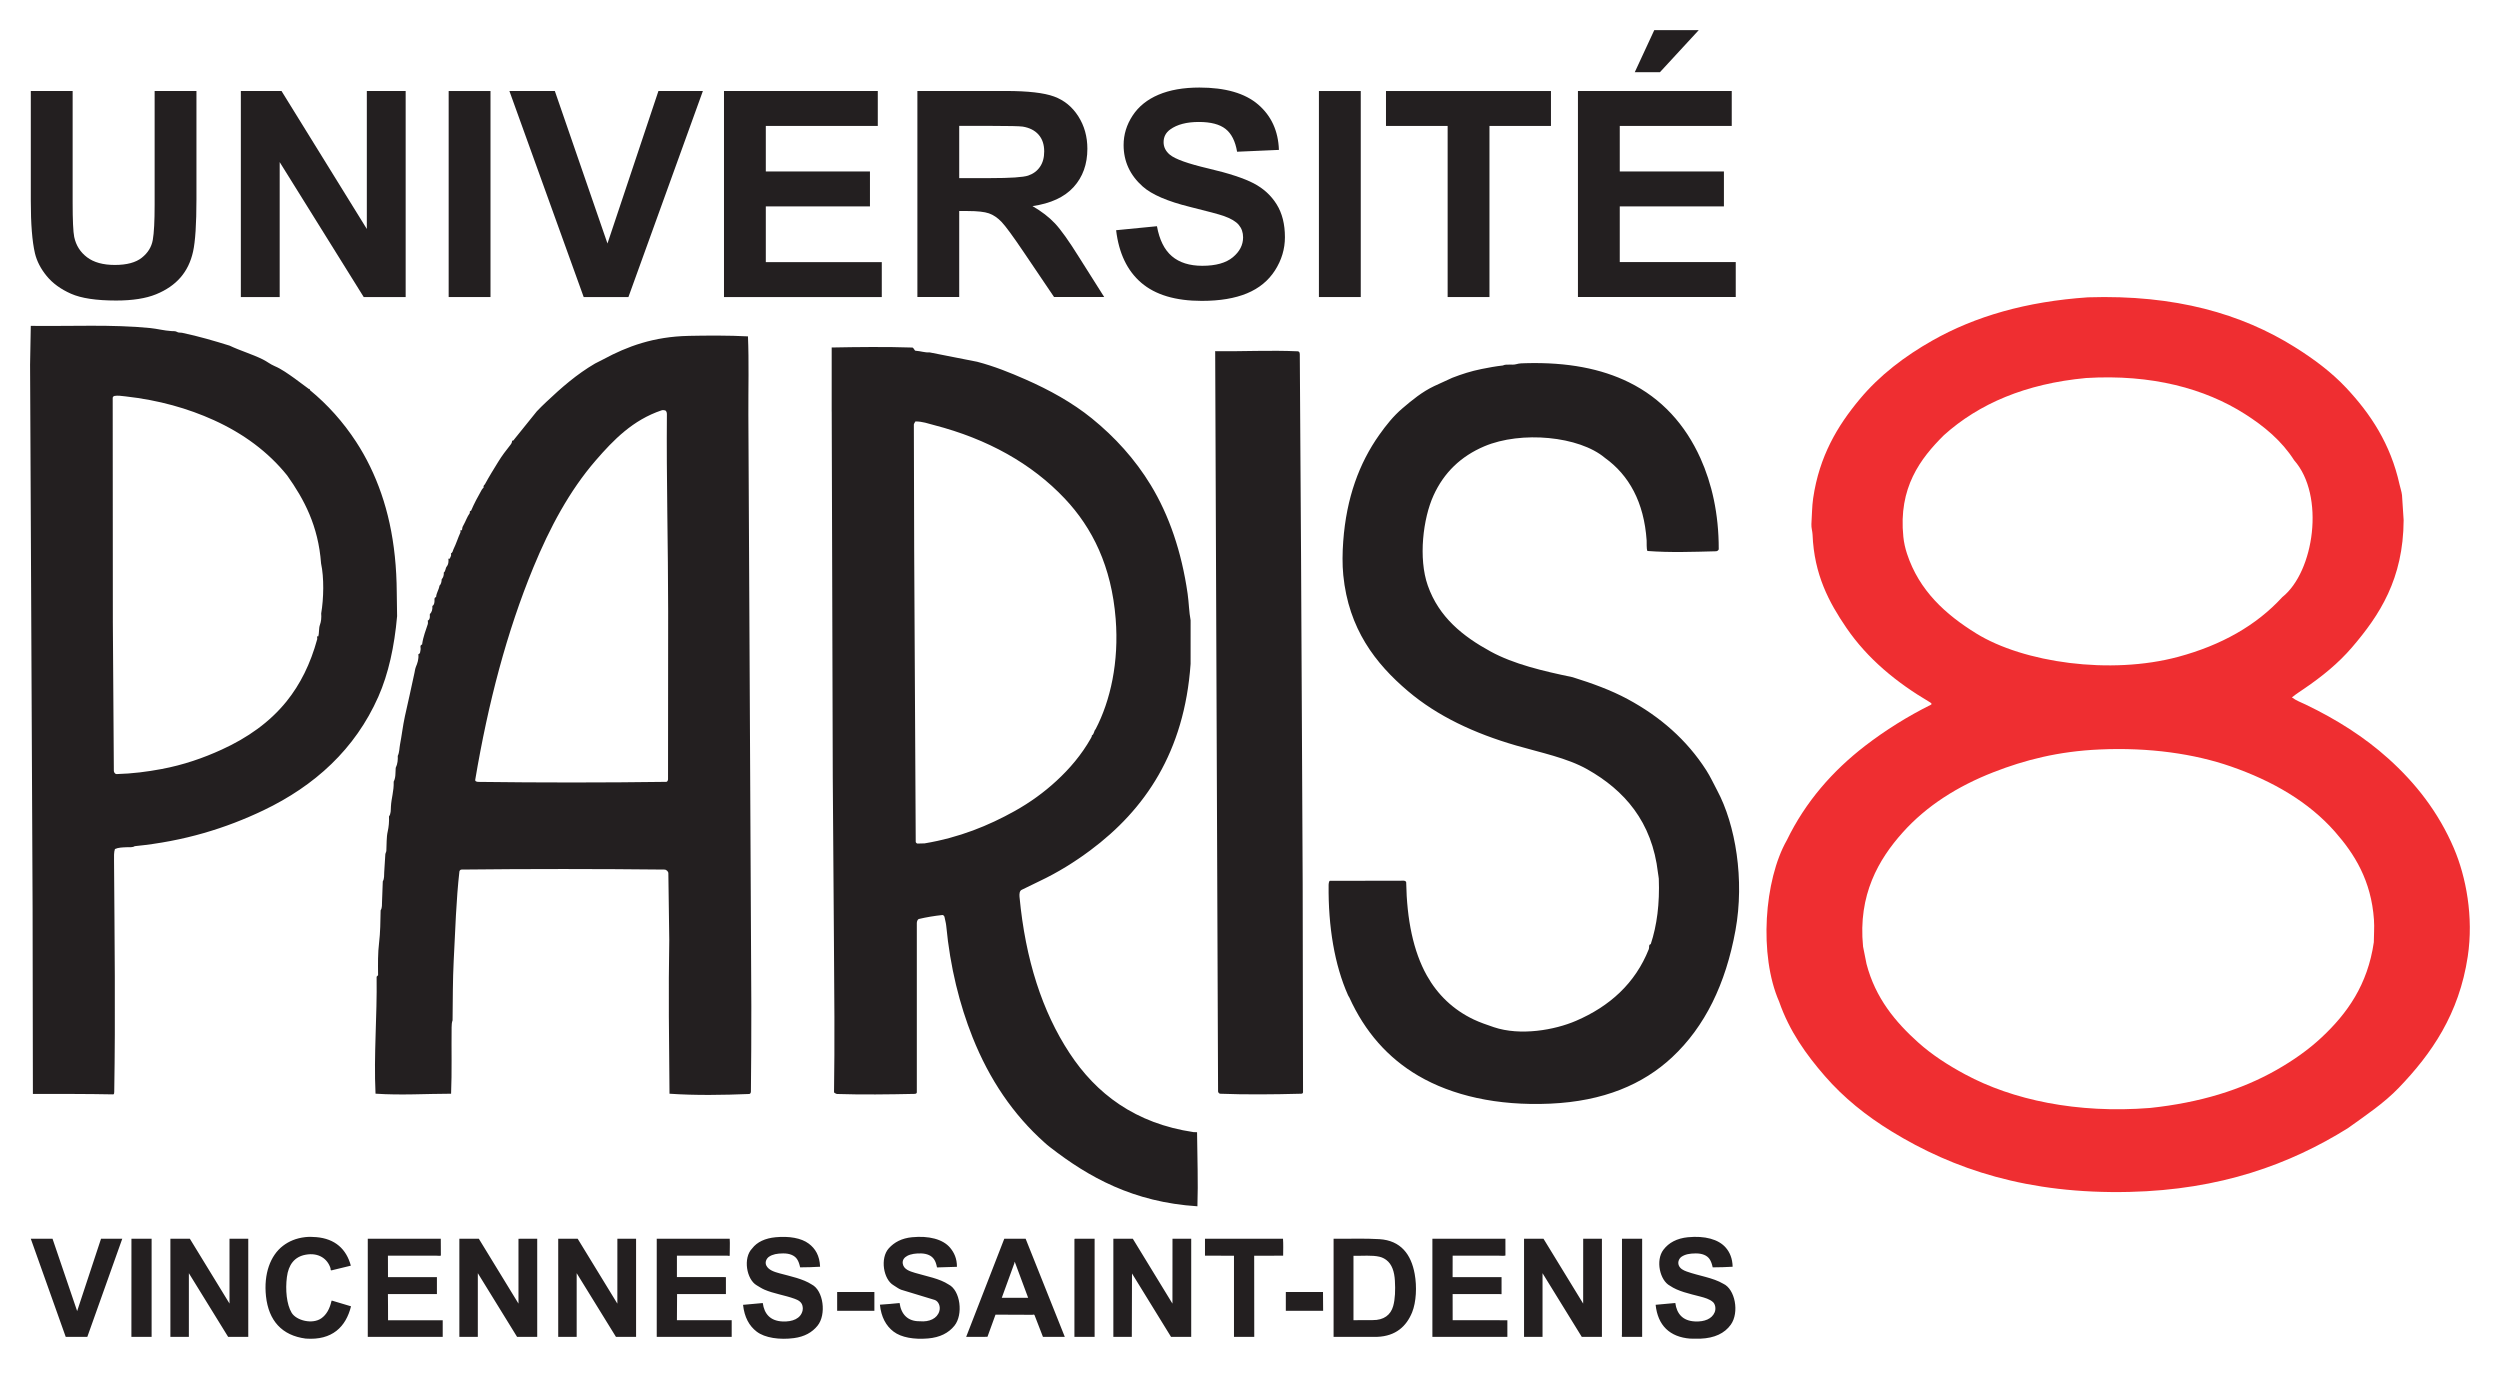<?xml version="1.0" encoding="UTF-8"?>
<svg width="82.875mm" height="46.381mm" version="1.1" viewBox="0 0 293.65 164.34" xmlns="http://www.w3.org/2000/svg" xmlns:cc="http://creativecommons.org/ns#" xmlns:dc="http://purl.org/dc/elements/1.1/" xmlns:rdf="http://www.w3.org/1999/02/22-rdf-syntax-ns#">
<g transform="translate(-501.75 -246.25)">
<g>
<path d="m599.44 294.57v-7.503c2.959-0.058 6.431-0.097 9.467 5e-3 0.158 6e-3 0.264 0.365 0.371 0.373 0.657 0.048 1.088 0.233 1.673 0.198l5.575 1.099c2.024 0.532 3.861 1.274 5.669 2.07 2.848 1.251 5.516 2.731 7.808 4.585 2.704 2.197 5.056 4.774 6.912 7.824 2.152 3.543 3.623 7.812 4.335 12.776 0.147 1.033 0.164 2.146 0.349 3.116l-2e-3 5.121c-0.73 10.362-5.365 17.124-11.792 21.906-1.832 1.361-3.783 2.582-5.941 3.603l-2.124 1.034c-0.238 0.128-0.268 0.476-0.238 0.816 0.694 7.384 2.678 13.479 5.865 18.337 3.137 4.787 7.714 8.282 14.599 9.302 0.072 0.01 0.292 4e-3 0.389 4e-3 0.03 2.907 0.139 5.889 0.043 8.704-7.53-0.478-12.776-3.416-17.332-6.958-0.217-0.166-0.428-0.348-0.63-0.531-3.668-3.271-6.475-7.407-8.45-12.363-1.526-3.836-2.63-8.222-3.093-13.093-0.035-0.361-0.142-0.706-0.208-1.057-0.018-0.083-0.147-0.225-0.234-0.212-0.973 0.106-1.911 0.261-2.775 0.469-0.129 0.028-0.237 0.272-0.237 0.464v19.897c0 0.144-0.159 0.177-0.255 0.182-3.026 0.064-6.202 0.106-9.107 0.012-0.115-1e-3 -0.364-0.164-0.364-0.183 0.09-5.746 0.032-12.018-9e-3 -17.586l-0.138-19.461-0.124-42.95zm-16.808-8.869c2.168-0.044 4.72-0.061 6.973 0.059 0.127 2.971 0.036 6.157 0.048 9.153l0.348 69.517c0 3.344-9e-3 6.557-0.049 10.032 0 0.102-0.048 0.281-0.2 0.287-3.049 0.125-6.293 0.18-9.363-0.032-0.056-6.042-0.134-12.129-0.027-18.082l-0.107-7.814c-3e-3 -0.219-0.238-0.431-0.458-0.432-7.641-0.082-15.952-0.09-23.854 0-0.102 1e-3 -0.216 0.122-0.231 0.218-0.381 3.344-0.487 6.911-0.673 10.536-0.109 2.147-0.103 4.486-0.13 6.953-0.094 0.245-0.108 0.537-0.113 0.824-0.033 2.643 0.046 5.219-0.062 7.797-2.967 5e-3 -5.876 0.198-8.876-4e-3 -0.216-4.667 0.194-8.97 0.129-13.726-4e-3 -0.036 0.172-0.16 0.172-0.207-0.015-1.287-0.034-2.583 0.117-3.792 0.146-1.171 0.159-2.556 0.182-3.808 0.209-0.325 0.136-0.697 0.165-1.04l0.088-2.365c0.205-0.34 0.137-0.743 0.169-1.099 0.061-0.703 0.073-1.438 0.132-2.115 8e-3 -0.093 0.111-0.249 0.117-0.376 0.044-0.78 6e-3 -1.607 0.158-2.252 0.129-0.574 0.182-1.163 0.153-1.783 0.238-0.322 0.203-0.74 0.226-1.149 0.052-1.033 0.364-1.819 0.325-2.939 0.138-0.255 0.203-0.584 0.209-0.985 3e-3 -0.151 0.017-0.606 0.029-0.637 0.229-0.459 0.264-0.977 0.241-1.401 0.205-0.435 0.181-0.911 0.266-1.343 0.207-1.062 0.328-2.19 0.571-3.301 0.36-1.634 0.768-3.394 1.134-5.151 0.029-0.139 0.067-0.453 0.176-0.714 0.146-0.348 0.336-0.829 0.272-1.437 0.261-0.073 0.203-0.337 0.257-0.516 0.056-0.211-0.14-0.531 0.182-0.626 0.129-0.956 0.448-1.681 0.667-2.39 0.044-0.139 0-0.357 0-0.429 0.191-0.046 0.22-0.246 0.243-0.402 0.01-0.077-0.023-0.338 0.01-0.369 0.225-0.2 0.316-0.543 0.287-0.931 0.208-0.123 0.231-0.356 0.249-0.567 0.011-0.165-0.062-0.432 0.186-0.483 0.042-0.524 0.311-0.802 0.402-1.343 0.169-0.145 0.246-0.435 0.257-0.748 0.182-0.191 0.27-0.48 0.247-0.793 0.222-0.149 0.19-0.52 0.331-0.682 0.203-0.231 0.255-0.582 0.209-0.952 0.208 0.099 0.205-0.152 0.272-0.247 0.076-0.109 0.036-0.254 0.038-0.376 0.196-0.073 0.226-0.35 0.276-0.454 0.342-0.695 0.538-1.368 0.823-1.982 0.035-0.072 0-0.231 0-0.287 0.255 0.123 0.193-0.17 0.232-0.297 0.029-0.11 0.076-0.192 0.134-0.293 0.264-0.462 0.412-0.961 0.73-1.396 0.041-0.055-0.068-0.275 0.157-0.286 0.364-0.855 0.804-1.67 1.258-2.472 0.032-0.06 0.176-0.22 0.23-0.282-0.09-0.191 0.117-0.322 0.135-0.352 0.536-0.982 1.055-1.808 1.57-2.648 0.425-0.696 0.927-1.357 1.44-2 0.082-0.102 0.21-0.297 0.181-0.49 0.142 0.069 0.215-0.091 0.278-0.172l2.634-3.268c0.366-0.389 0.732-0.74 1.128-1.116 1.755-1.658 3.56-3.241 5.713-4.498l1.002-0.51c2.777-1.498 5.873-2.65 9.986-2.735zm-77.264-1.174c4.758 0.062 9.588-0.188 14.022 0.255 0.825 0.082 1.631 0.304 2.493 0.356 0.17 0.011 0.475-0.012 0.621 0.081 0.214 0.143 0.451 0.079 0.647 0.122 1.966 0.417 3.785 0.952 5.56 1.504 1.272 0.604 2.681 1.011 3.923 1.629 0.483 0.238 0.858 0.56 1.368 0.775 0.808 0.338 1.626 0.935 2.326 1.429l1.703 1.261c0.079-0.038 0.148 0.032 0.108 0.12 2.114 1.733 3.928 3.772 5.435 6.077 0.605 0.925 1.151 1.892 1.649 2.915 1.971 4.065 3.097 8.82 3.131 14.819l0.039 2.754c-0.314 3.552-1.011 6.76-2.204 9.463-2.73 6.169-7.476 10.469-13.506 13.349-4.369 2.083-9.257 3.626-15.103 4.204-0.263 0.166-0.577 0.112-0.964 0.126-0.475 0.021-0.978 0.029-1.365 0.212-0.129 0.359-0.111 0.888-0.106 1.364 0.062 9.027 0.173 18.225 0.024 27.156-6e-3 0.105 2e-3 0.297-0.132 0.297-3.111-0.062-6.269-0.049-9.423-0.055l-0.035-21.809-0.295-63.829 0.082-4.574zm174.49 4.498c0.376-0.108 0.7-0.102 1.113-0.115 4.911-0.131 8.866 0.647 12.106 2.242 3.856 1.9 6.621 4.971 8.406 8.92 1.335 2.964 2.155 6.518 2.149 10.661 0 0.17-0.199 0.265-0.326 0.27-2.731 0.071-5.401 0.168-8.055-0.036-0.125-0.335-0.061-0.851-0.087-1.234-0.305-4.509-2.083-7.675-4.89-9.693-3.029-2.567-9.844-3.202-14.176-1.367-2.757 1.172-4.746 3.088-5.968 5.776-1.231 2.699-1.796 7.382-0.672 10.58 1.304 3.717 4.122 5.969 7.379 7.746 2.712 1.484 6.161 2.297 9.639 3.021 2.294 0.718 4.482 1.507 6.46 2.573 3.805 2.052 6.951 4.784 9.248 8.38 0.464 0.723 0.848 1.562 1.26 2.333 2.167 4.04 3.237 10.5 2.154 16.443-1.143 6.3-3.591 11.318-7.446 14.916-3.405 3.174-8.031 5.163-14.318 5.444-6.25 0.277-11.526-0.96-15.478-3.271-3.595-2.1-6.294-5.188-8.114-9.203-0.014-0.031-0.094-0.136-0.152-0.263-1.577-3.535-2.337-8.05-2.281-12.952 0-0.138 0.044-0.483 0.151-0.484l8.685-0.016c0.107 1e-3 0.271 0.085 0.275 0.182 0.076 4.39 0.838 8.115 2.422 10.948 1.274 2.277 3.118 4.035 5.505 5.171 0.748 0.355 1.536 0.62 2.359 0.902 3.111 1.053 7.149 0.342 9.665-0.745 3.935-1.693 6.952-4.391 8.551-8.427 0.077-0.194-0.059-0.527 0.224-0.579 0.729-2.208 1.056-4.735 0.946-7.691-0.013-0.173-0.068-0.44-0.095-0.662-0.688-6.05-3.966-9.731-8.296-12.178-2.374-1.343-5.481-1.963-8.379-2.805-4.907-1.423-9.244-3.457-12.689-6.38-3.817-3.235-6.976-7.302-7.603-13.63-0.124-1.252-0.102-2.675-6e-3 -3.964 0.372-5.133 1.893-9.2 4.225-12.498 0.806-1.138 1.673-2.228 2.719-3.118 1.151-0.981 2.316-1.947 3.748-2.626l2.123-0.973c1.107-0.428 2.191-0.78 3.436-1.03 0.77-0.158 1.65-0.319 2.501-0.414 0.42-0.208 1.079-0.011 1.583-0.155zm-70.585 6.727c-0.04 0.078-0.182 0.271-0.182 0.364l0.039 14.876 0.181 34.141c6e-3 0.1 0.144 0.203 0.203 0.203l0.843-0.023c4.091-0.684 7.509-2.086 10.582-3.798 1.802-1.006 3.437-2.191 4.895-3.536 1.567-1.44 2.969-3.096 4.035-4.983 0.077-0.137 0.146-0.247 0.129-0.356 0.287-0.151 0.228-0.539 0.442-0.737 1.75-3.357 2.757-7.899 2.359-12.951-0.486-6.176-2.733-10.699-5.983-14.141-3.882-4.111-9.055-6.995-15.348-8.628-0.703-0.179-1.352-0.435-2.195-0.431zm-94.072-2.996c-0.161 0.035-0.213 0.164-0.213 0.234l0.017 26.385 0.117 17.434c3e-3 0.164 0.165 0.371 0.308 0.366 1.911-0.054 3.601-0.278 5.265-0.588 2.62-0.488 4.945-1.304 7.09-2.285 3.036-1.384 5.634-3.208 7.618-5.661 1.623-2.015 2.816-4.415 3.612-7.332 0.019-0.052-0.093-0.451 0.112-0.293 0.137-0.41 0.049-0.967 0.205-1.38 0.14-0.377 0.185-0.837 0.146-1.333 0.298-1.753 0.348-4.206-0.015-5.872-0.32-4.413-1.998-7.546-3.979-10.33-2.237-2.786-5.171-4.938-8.622-6.503-3.014-1.364-6.448-2.354-10.396-2.792-0.41-0.044-0.906-0.123-1.264-0.049zm129.26-5.252c3.342 0.036 6.514-0.135 9.705 0.01 0.275 0.012 0.258 0.304 0.258 0.454l0.149 23.874 0.189 38.192 0.041 24.5c0 0.226-0.268 0.188-0.399 0.189-3.013 0.079-6.36 0.114-9.346-3e-3 -0.069-2e-3 -0.234-0.139-0.234-0.258l-0.338-86.901-0.025-0.057zm-65.008 6.946c-3.369 1.135-5.637 3.465-7.729 5.882-3.09 3.568-5.399 7.896-7.33 12.577-3.108 7.542-5.305 15.896-6.824 24.937-0.034 0.2 0.23 0.244 0.378 0.245 7.266 0.092 14.745 0.095 22.069-5e-3 0.121-3e-3 0.199-0.182 0.199-0.306l0.015-19.721c-3e-3 -7.625-0.213-15.65-0.149-23.125 2e-3 -0.162-0.021-0.43-0.232-0.484-0.132-0.036-0.273-0.044-0.398 0zm78.94 108.83v-11.529c1.785 0.022 3.666-0.058 5.385 0.05 2.519 0.16 3.728 1.8 4.141 4.082 0.274 1.495 0.182 3.319-0.3 4.51-0.671 1.647-1.923 2.799-4.098 2.884l-5.129 2e-3zm22.371 0v-11.529h2.284l4.66 7.619 3e-3 -7.615 2.2-4e-3v11.529h-2.366l-4.609-7.48v7.48h-2.171zm-159 0v-11.529h2.285l4.659 7.615v-7.615h2.203v11.529h-2.363l-4.613-7.48v7.48h-2.17zm110.76 0v-11.529h2.285l4.656 7.621 5e-3 -7.621h2.199v11.529h-2.369l-4.586-7.448-0.022 7.448h-2.167zm-76.818 0v-11.529h2.286l4.658 7.621v-7.616l2.201-5e-3v11.529h-2.365l-4.611-7.482v7.482h-2.168zm11.612 0v-11.529h2.284l4.662 7.625 2e-3 -7.621 2.197-4e-3v11.529h-2.363l-4.614-7.482v7.482h-2.168zm52.392-11.525 2.51-4e-3 4.601 11.529h-2.566l-0.987-2.55c-0.049-0.124-0.187-0.043-0.252-0.043l-4.335-0.018-0.943 2.599c-0.731 0.034-1.663 1e-3 -2.502 0.01l4.475-11.522zm50.288 11.525v-11.529h8.578l2e-3 1.974c-0.191 0.059-0.537 0.018-0.782 0.018h-5.418l-6e-3 2.521h5.75v1.992l-5.747-5e-3 4e-3 3.071 6.426 4e-3v1.955h-8.806zm-125.05 0v-11.529h8.576l0.01 1.96c0 0.08-0.346 0.033-0.492 0.033l-5.727-5e-3 8e-3 2.525h5.747v1.986l-5.755 1e-3c0.025 1.051 2e-3 2.005 0.015 3.074h6.421v1.955h-8.803zm33.942 0v-11.529h8.571c0.043 0.619-6e-3 1.319 0 1.967 0 0.09-0.184 0.025-0.263 0.025l-5.937-5e-3 -2e-3 2.515 5.756 6e-3v1.991h-5.664c-0.14 0-0.074 0.112-0.074 0.144l-0.017 2.926 6.433 4e-3v1.955h-8.805zm13.953-11.703c1.578-0.149 3.018 0.081 3.908 0.754 0.759 0.569 1.278 1.4 1.326 2.71-0.721 0.051-1.535 0.062-2.345 0.072-0.074-0.36-0.184-0.708-0.367-0.974-0.308-0.444-0.883-0.669-1.629-0.663-0.697 2e-3 -1.242 0.107-1.656 0.389-0.276 0.185-0.522 0.625-0.318 1.037 0.266 0.531 0.921 0.741 1.548 0.912 1.343 0.364 2.75 0.642 3.789 1.314 1.368 0.691 1.75 3.529 0.672 4.848-0.627 0.771-1.52 1.284-2.759 1.447-1.678 0.224-3.419-0.019-4.383-0.76-0.884-0.676-1.444-1.698-1.601-3.147l2.317-0.211c0.174 1.289 0.889 2.096 2.312 2.164 1.183 0.057 2.158-0.337 2.367-1.295 0.04-0.184 0.029-0.357-0.013-0.532-0.104-0.47-0.504-0.683-0.916-0.834-1.147-0.421-2.49-0.61-3.569-1.083-0.324-0.14-0.607-0.337-0.896-0.504-1.19-0.685-1.631-3.204-0.536-4.325 0.583-0.771 1.547-1.205 2.751-1.319zm107.19-2e-3c1.934-0.189 3.576 0.224 4.441 1.241 0.456 0.536 0.767 1.241 0.792 2.225-0.721 0.051-1.536 0.062-2.344 0.072-0.077-0.36-0.186-0.708-0.37-0.974-0.306-0.444-0.882-0.669-1.627-0.663-0.696 2e-3 -1.244 0.107-1.659 0.389-0.273 0.185-0.497 0.618-0.32 1.034 0.159 0.375 0.535 0.563 0.916 0.701 1.413 0.51 3.089 0.717 4.299 1.436 1.397 0.63 1.914 3.377 0.887 4.811-0.726 1.015-1.911 1.576-3.558 1.642l-1.206-4e-3c-2.414-0.189-3.814-1.554-4.064-3.975l2.311-0.21c0.174 1.291 0.892 2.1 2.312 2.166 1.117 0.053 1.992-0.297 2.314-1.08 0.169-0.411 0.07-0.958-0.205-1.197-0.391-0.345-0.941-0.504-1.52-0.655-1.266-0.327-2.584-0.61-3.536-1.264-1.166-0.61-1.715-2.963-0.762-4.221 0.627-0.83 1.58-1.347 2.897-1.476zm-91.142 0c1.932-0.189 3.612 0.215 4.468 1.246 0.457 0.555 0.797 1.241 0.793 2.229l-2.341 0.072c-0.076-0.381-0.174-0.717-0.367-0.982-0.298-0.415-0.8-0.634-1.474-0.663-0.622-0.022-1.226 0.06-1.65 0.285-0.309 0.167-0.606 0.45-0.53 0.926 0.11 0.66 0.802 0.882 1.432 1.071 1.379 0.41 2.877 0.661 3.955 1.369 1.375 0.685 1.745 3.529 0.675 4.848-0.687 0.845-1.692 1.369-3.099 1.489-1.643 0.137-3.126-0.109-4.043-0.803-0.896-0.68-1.459-1.726-1.605-3.163 0.795-0.037 1.518-0.13 2.313-0.195 0.174 1.302 0.941 2.166 2.371 2.14 1.107 0.107 2.045-0.312 2.297-1.189 0.164-0.571-0.103-1.145-0.525-1.308l-3.962-1.205c-0.331-0.122-0.601-0.356-0.89-0.523-1.194-0.681-1.612-3.188-0.559-4.345 0.639-0.705 1.511-1.183 2.742-1.301zm-71.302-0.011c0.416-0.049 0.883-0.038 1.316 0 2.201 0.188 3.526 1.396 4.054 3.351l-2.245 0.546c-0.178 0.044-0.119-0.171-0.142-0.245-0.356-1.116-1.395-1.853-2.894-1.592-1.348 0.233-2.047 1.188-2.231 2.636-0.19 1.484-0.038 3.195 0.558 4.189 0.549 0.912 2.447 1.395 3.499 0.642 0.601-0.429 0.972-1.113 1.178-2.011-4e-3 0.017-0.013-0.08 0.096-0.049l2.202 0.659c-0.598 2.402-2.198 4.022-5.32 3.791-2.804-0.361-4.357-2.117-4.667-4.965-0.285-2.631 0.513-4.801 2-5.936 0.685-0.521 1.525-0.892 2.596-1.015zm-32.222 0.191 2.552-4e-3 2.892 8.5 2.806-8.5h2.494l-4.106 11.529h-2.536l-4.103-11.525zm137.92 1.983v-1.987h9.164c0.043 0.594 0.024 1.345 0.016 1.991l-3.402 9e-3 9e-3 9.529h-2.382v-9.531l-3.404-0.01zm17.441 7.582c0.746 5e-3 1.535-0.022 2.243-0.01 1.33 0.018 2.131-0.613 2.421-1.645 0.236-0.839 0.264-1.9 0.203-2.979-0.06-1.07-0.347-1.942-1.005-2.436-0.226-0.17-0.491-0.31-0.801-0.382-0.86-0.209-2.04-0.089-3.06-0.111v7.564zm-143.54-9.566 2.37-4e-3v11.529h-2.374l4e-3 -11.525zm175.08 0 2.368-4e-3v11.529h-2.314c-0.125 0-0.059-0.176-0.059-0.26l5e-3 -11.265zm-64.268-4e-3h2.323v11.529h-2.372l1e-3 -11.47c0 2e-3 0.022-0.059 0.047-0.059zm-27.919 8.467v-2.212h4.373v2.212h-4.373zm52.701 0v-2.212h4.366l0.015 2.212h-4.381zm-31.876-5.616-1.486 4.085h3.094l-1.57-4.224c-0.045-4e-3 -0.022 0.095-0.038 0.139" fill="#231f20"/>
<path d="m780.58 356.92c-0.724 5.021-3.145 8.386-6.114 11.167-1.573 1.475-3.368 2.728-5.317 3.837-4.121 2.344-8.995 3.844-14.839 4.465-8.615 0.683-16.189-0.953-21.746-3.949-2.007-1.083-3.868-2.279-5.499-3.74-2.678-2.405-5.027-5.213-6.074-9.227l-0.406-2.041c-0.609-6.09 1.845-10.26 4.652-13.396 2.8-3.131 6.454-5.442 10.68-7.09 3.658-1.428 7.612-2.449 12.441-2.663 5.84-0.264 11.138 0.503 15.436 1.995 4.895 1.704 9.124 4.149 12.215 7.66 2.319 2.634 4.263 5.748 4.586 10.332 0.066 0.954-0.016 1.774-0.016 2.651zm-54.832-45.628c-0.209-0.637-0.361-1.295-0.431-1.983-0.595-5.78 1.995-9.192 4.764-11.942 4.11-3.695 9.591-6.05 16.696-6.715 7.747-0.471 13.981 1.252 18.648 4.219 2.288 1.455 4.329 3.152 5.794 5.439 3.655 4.136 2.357 13.103-1.395 16.082-3.049 3.33-7.165 5.647-12.219 7.008-7.971 2.147-18.175 0.685-23.724-2.745-3.595-2.221-6.707-5.022-8.133-9.362zm64.254 34.634c-1.824-4.276-4.509-7.689-7.713-10.57-2.817-2.537-6.103-4.615-9.699-6.341-0.547-0.262-1.157-0.482-1.633-0.851 0.496-0.396 0.985-0.712 1.46-1.036 2.069-1.409 3.998-2.97 5.603-4.844 3.231-3.771 6.027-8.03 6.061-14.936l-0.191-2.935c-0.048-0.433-0.194-0.819-0.29-1.252-1.055-4.779-3.413-8.306-6.255-11.345-1.744-1.863-3.848-3.42-6.056-4.801-6.209-3.889-14-6.173-24.286-5.842-7.27 0.492-13.268 2.242-18.265 5.07-3.29 1.859-6.231 4.109-8.566 6.918-2.592 3.113-4.728 6.672-5.45 11.62-0.14 0.957-0.136 2.007-0.205 3.021-0.025 0.456 0.121 0.836 0.136 1.245 0.186 4.708 1.941 7.97 3.966 10.936 2.494 3.652 5.884 6.428 9.759 8.716 0.099 0.057 0.39 0.222 0.172 0.332-2.748 1.368-5.338 2.989-7.723 4.822-3.809 2.939-6.999 6.559-9.199 11.096-2.654 4.657-3.296 13.501-0.9 18.954 1.208 3.476 3.179 6.215 5.361 8.73 2.221 2.56 4.879 4.69 7.838 6.503 7.284 4.47 16.04 7.394 27.952 7.116 10.685-0.25 18.831-3.236 25.642-7.48 2.089-1.5 4.244-2.93 5.999-4.76 3.837-3.989 7.075-8.651 8.092-15.412 0.705-4.662-0.209-9.381-1.613-12.676" fill="#ef2e31"/>
<path d="m505.37 256.94h4.913v13.102c0 2.08 0.061 3.428 0.184 4.043 0.211 0.99 0.714 1.786 1.51 2.385 0.795 0.6 1.883 0.9 3.263 0.9 1.402 0 2.459-0.284 3.17-0.851 0.712-0.566 1.14-1.261 1.286-2.086 0.145-0.826 0.217-2.196 0.217-4.11v-13.382h4.912v12.709c0 2.905-0.133 4.957-0.399 6.156-0.266 1.2-0.758 2.212-1.474 3.037-0.715 0.825-1.672 1.483-2.871 1.973-1.198 0.489-2.763 0.734-4.693 0.734-2.331 0-4.097-0.267-5.301-0.8-1.204-0.533-2.156-1.227-2.854-2.08-0.7-0.853-1.16-1.746-1.382-2.683-0.322-1.386-0.483-3.433-0.483-6.14v-12.906" fill="#231f20"/>
<path d="m530.04 281.14v-24.199h4.778l10.02 16.204v-16.204h4.561v24.199h-4.927l-9.87-15.85v15.85h-4.561" fill="#231f20"/>
<path d="m554.45 281.14h4.914v-24.199h-4.914v24.199z" fill="#231f20"/>
<path d="m570.31 281.14-8.725-24.199h5.337l6.182 17.91 5.985-17.91h5.221l-8.745 24.199h-5.254" fill="#231f20"/>
<path d="m586.79 281.14v-24.199h18.066v4.101h-13.153v5.351h12.233v4.103h-12.233v6.543h13.622v4.101h-18.536" fill="#231f20"/>
<path d="m614.42 267.17h3.656c2.37 0 3.85-0.099 4.44-0.296 0.589-0.198 1.051-0.539 1.385-1.022 0.334-0.482 0.501-1.087 0.501-1.814 0-0.812-0.22-1.47-0.66-1.97-0.439-0.5-1.06-0.815-1.861-0.948-0.401-0.055-1.603-0.083-3.606-0.083h-3.856v6.133zm-4.913 13.965v-24.199h10.374c2.609 0 4.504 0.217 5.686 0.652 1.183 0.434 2.128 1.208 2.839 2.319 0.711 1.113 1.067 2.385 1.067 3.815 0 1.816-0.539 3.316-1.616 4.5-1.077 1.183-2.687 1.927-4.83 2.237 1.064 0.615 1.944 1.292 2.636 2.029 0.694 0.736 1.627 2.046 2.803 3.928l2.982 4.719h-5.89l-3.563-5.273c-1.268-1.877-2.135-3.06-2.603-3.549-0.467-0.487-0.962-0.823-1.485-1.005-0.522-0.18-1.351-0.271-2.486-0.271h-1.001v10.098h-4.913" fill="#231f20"/>
<path d="m632.85 273.29 4.795-0.469c0.289 1.599 0.874 2.774 1.756 3.524s2.072 1.125 3.57 1.125c1.586 0 2.781-0.334 3.586-1.001s1.206-1.448 1.206-2.341c0-0.573-0.169-1.06-0.506-1.462-0.339-0.404-0.93-0.754-1.774-1.051-0.578-0.199-1.893-0.551-3.946-1.059-2.641-0.651-4.494-1.449-5.559-2.396-1.5-1.331-2.249-2.956-2.249-4.872 0-1.232 0.352-2.386 1.056-3.459 0.704-1.074 1.719-1.891 3.042-2.453 1.325-0.562 2.925-0.843 4.799-0.843 3.059 0 5.364 0.666 6.909 1.996 1.546 1.33 2.36 3.106 2.436 5.327l-4.912 0.215c-0.211-1.242-0.664-2.136-1.359-2.68-0.694-0.544-1.736-0.816-3.125-0.816-1.433 0-2.554 0.291-3.365 0.875-0.522 0.374-0.784 0.875-0.784 1.501 0 0.573 0.244 1.061 0.733 1.469 0.621 0.517 2.131 1.058 4.529 1.62s4.17 1.144 5.319 1.744c1.149 0.601 2.047 1.421 2.695 2.462 0.65 1.041 0.975 2.328 0.975 3.859 0 1.387-0.389 2.688-1.164 3.9-0.776 1.212-1.874 2.112-3.295 2.701-1.419 0.589-3.188 0.884-5.305 0.884-3.084 0-5.451-0.707-7.104-2.121-1.653-1.414-2.639-3.473-2.96-6.18" fill="#231f20"/>
<path d="m656.67 281.14h4.914v-24.199h-4.914v24.199z" fill="#231f20"/>
<path d="m671.79 281.14v-20.098h-7.242v-4.101h19.378v4.101h-7.223v20.098h-4.912" fill="#231f20"/>
<path d="m693.77 254.73 2.29-4.941h5.225l-4.56 4.941h-2.955zm-6.675 26.406v-24.199h18.066v4.101h-13.154v5.351h12.235v4.103h-12.235v6.543h13.624v4.101h-18.536" fill="#231f20"/>
</g>
</g>
</svg>
